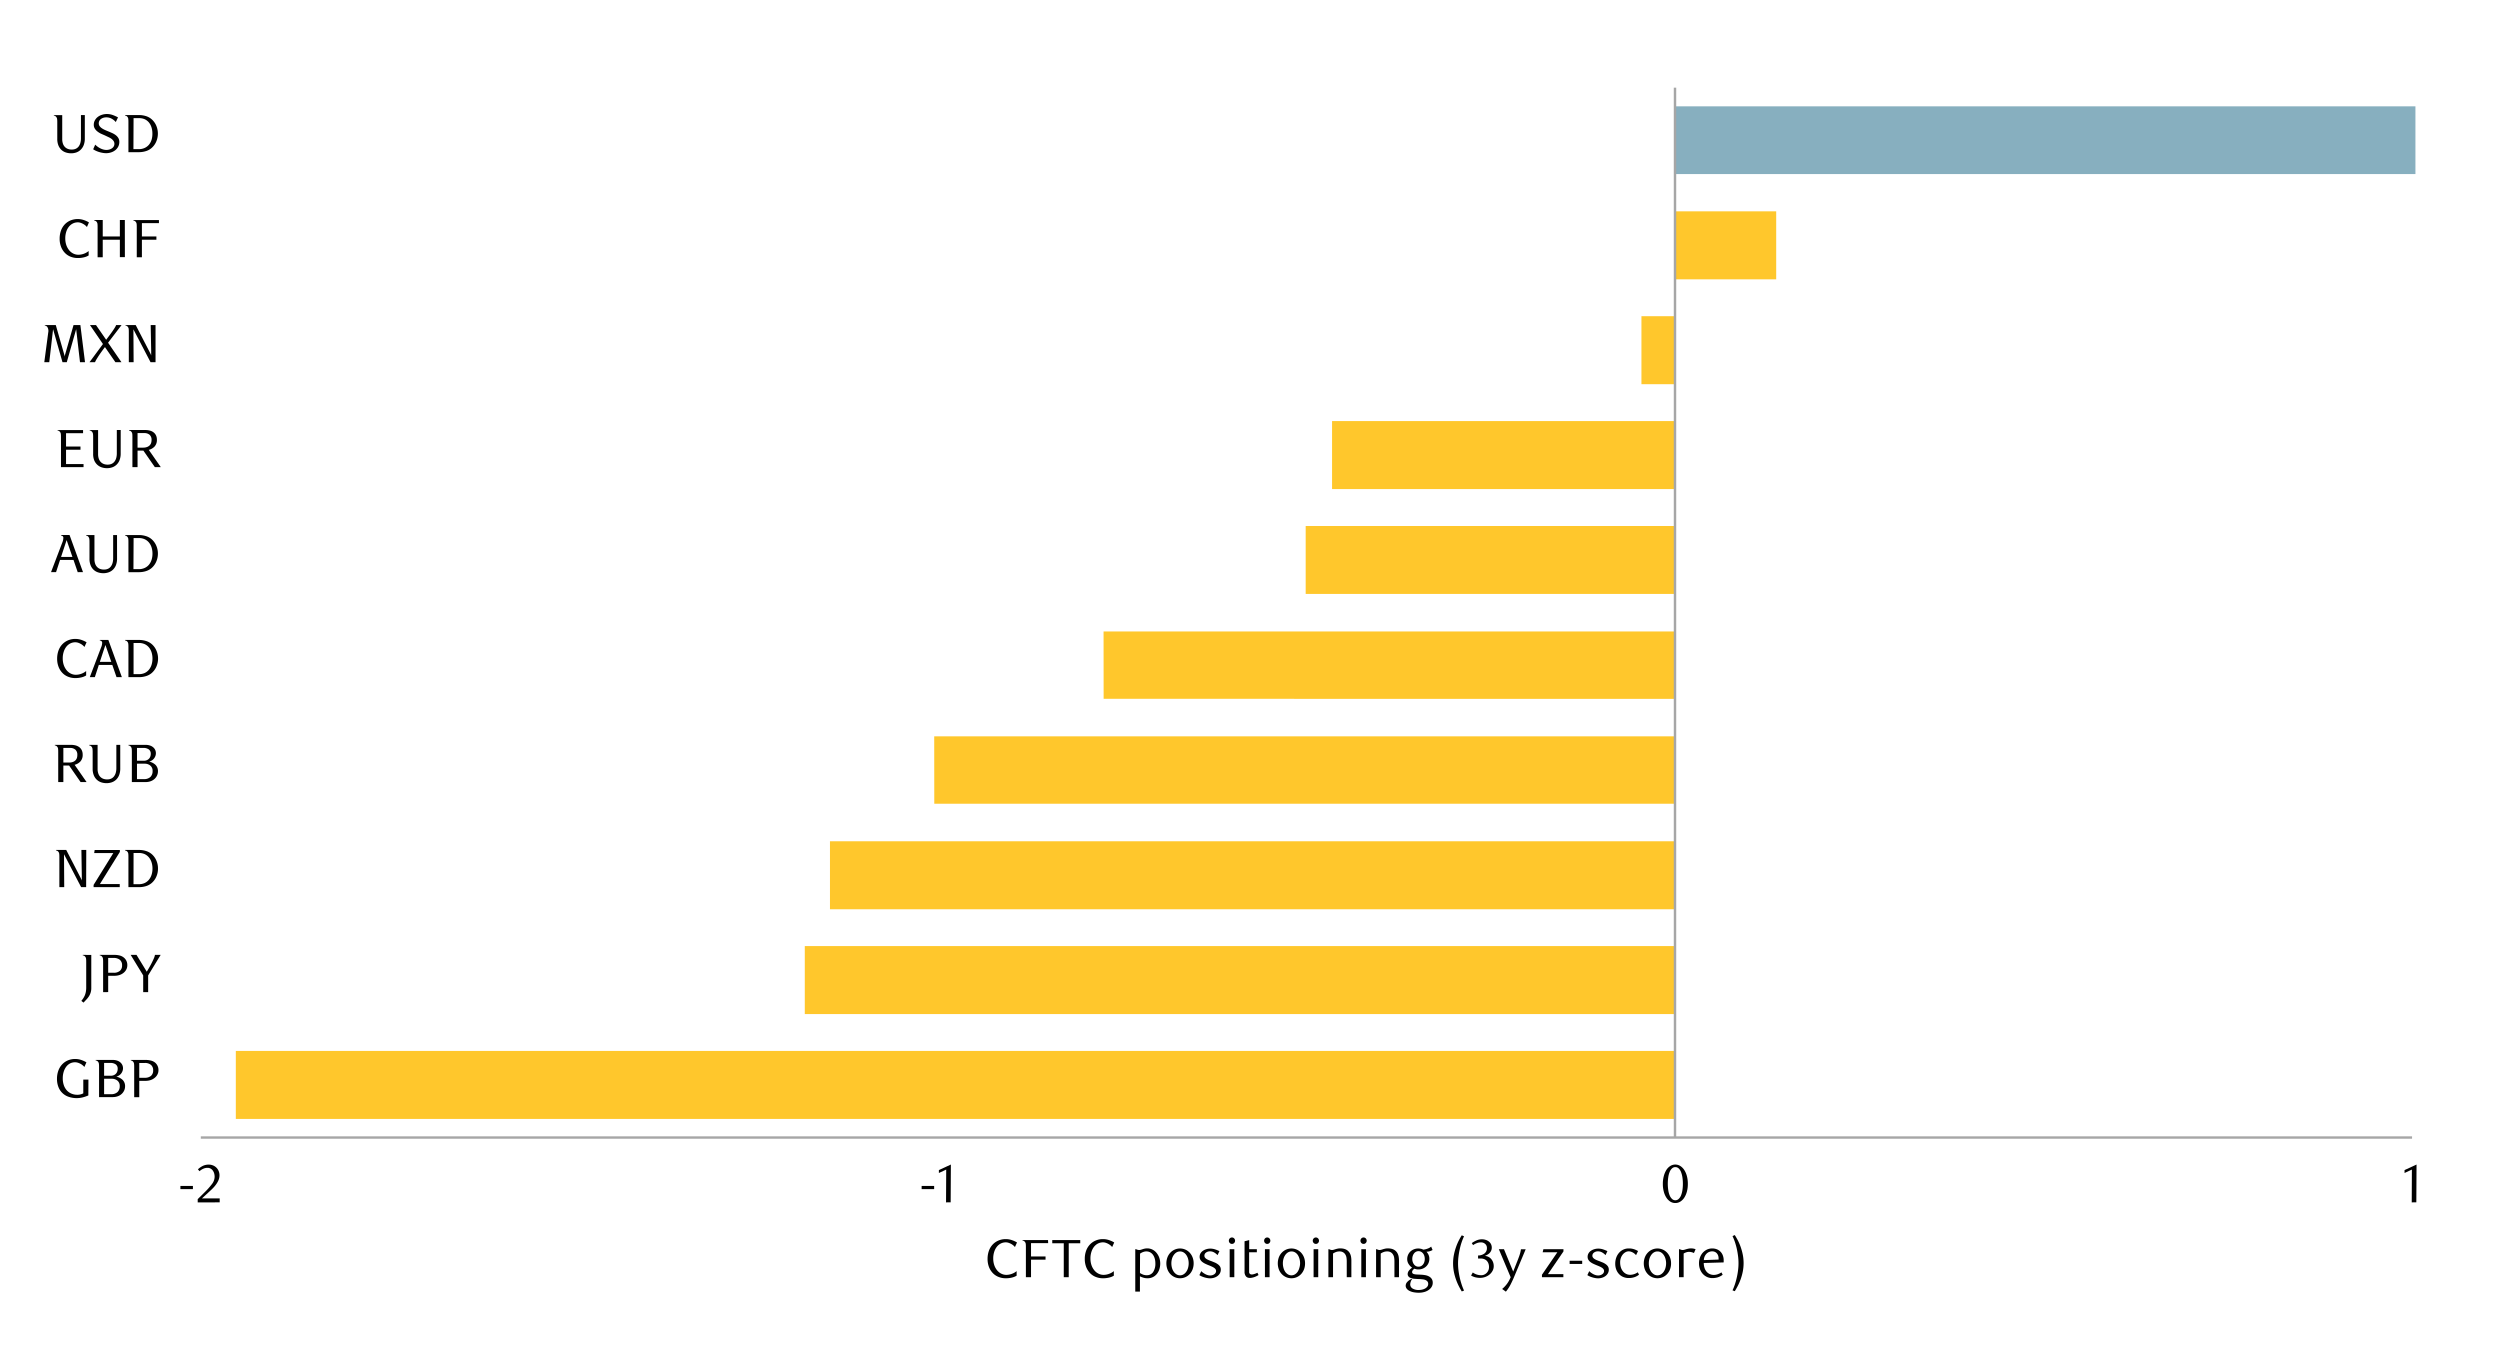 <svg id="Layer_1" data-name="Layer 1" xmlns="http://www.w3.org/2000/svg" xmlns:xlink="http://www.w3.org/1999/xlink" width="1460" height="790" viewBox="0 0 1460 790"><defs><style>.cls-1,.cls-5{fill:none;}.cls-2{clip-path:url(#clip-path);}.cls-3{fill:#87afbf;}.cls-4{fill:#ffc72c;}.cls-5{stroke:#a6a6a6;stroke-linejoin:round;stroke-width:1.43px;}.cls-6{clip-path:url(#clip-path-2);}</style><clipPath id="clip-path"><rect class="cls-1" x="117.19" y="50.89" width="1293.42" height="615.58"/></clipPath><clipPath id="clip-path-2"><rect class="cls-1" x="10.32" y="45.56" width="1441.25" height="713.01"/></clipPath></defs><g class="cls-2"><rect class="cls-3" x="978.2" y="62.09" width="462.11" height="39.56"/></g><path class="cls-4" d="M1037.3,163.12H978.11v-39.7h59.19Zm-78.7,61.25h19.51v-39.7H958.6ZM777.92,285.62H978.11v-39.7H777.92Zm-15.4,61.25H978.11v-39.7H762.52Zm-118,61.25H978.11V368.76H644.48Zm-98.9,61.25H978.11V430H545.58ZM484.7,531H978.11v-39.7H484.7ZM470,592.21H978.11v-39.7H470ZM137.72,653.46H978.11v-39.7H137.72Z"/><line class="cls-5" x1="117.27" y1="664.32" x2="1408.64" y2="664.32"/><line class="cls-5" x1="978.2" y1="664.32" x2="978.2" y2="51.2"/><g class="cls-6"><path d="M105.36,694.45v-1.86h7.3v1.86Z"/><path d="M115.46,702.19V700.3l4.16-4.12a41.17,41.17,0,0,0,4.17-4.7,7.1,7.1,0,0,0,1.55-4.2,7,7,0,0,0-.29-2.1,5.29,5.29,0,0,0-.84-1.66,3.63,3.63,0,0,0-3-1.5,5.87,5.87,0,0,0-2.55.55A8,8,0,0,0,116.5,684l-.91-1.13a12.48,12.48,0,0,1,3-2.06,8,8,0,0,1,3.34-.68,6.51,6.51,0,0,1,2.42.46,5.85,5.85,0,0,1,2,1.29,6,6,0,0,1,1.34,2,6.48,6.48,0,0,1,.49,2.53,7.14,7.14,0,0,1-.55,2.75,12.53,12.53,0,0,1-1.36,2.43,16.64,16.64,0,0,1-1.7,2.06q-.88.93-1.62,1.59l-5,4.61H128.3v2.33Z"/></g><g class="cls-6"><path d="M538.24,694.45v-1.86h7.3v1.86Z"/><path d="M552.49,702.19l.1-19.16-4.28,2v-1.7l7-3.24-.12,22.06Z"/></g><g class="cls-6"><path d="M985.7,691.38a17.26,17.26,0,0,1-.55,4.51,12.13,12.13,0,0,1-1.54,3.55,7.51,7.51,0,0,1-2.32,2.31,5.48,5.48,0,0,1-2.94.82,5.34,5.34,0,0,1-2.89-.83,7.68,7.68,0,0,1-2.29-2.32,11.87,11.87,0,0,1-1.52-3.53,17.13,17.13,0,0,1-.55-4.48,17.52,17.52,0,0,1,.55-4.53,12.87,12.87,0,0,1,1.5-3.6,7.35,7.35,0,0,1,2.3-2.34,5.33,5.33,0,0,1,2.9-.84,5.41,5.41,0,0,1,2.94.84,7.62,7.62,0,0,1,2.32,2.34,12.32,12.32,0,0,1,1.54,3.58A17.39,17.39,0,0,1,985.7,691.38Zm-2.9,0a24.7,24.7,0,0,0-.28-3.87,14.24,14.24,0,0,0-.83-3.12,5.75,5.75,0,0,0-1.37-2.06,2.8,2.8,0,0,0-1.92-.74,2.77,2.77,0,0,0-1.92.74,5.66,5.66,0,0,0-1.37,2,12.85,12.85,0,0,0-.83,3.08,25.77,25.77,0,0,0,0,7.71,12.79,12.79,0,0,0,.84,3.09,5.77,5.77,0,0,0,1.39,2,2.68,2.68,0,0,0,1.89.74,2.74,2.74,0,0,0,1.9-.74,5.52,5.52,0,0,0,1.39-2,13.91,13.91,0,0,0,.83-3.07A24,24,0,0,0,982.8,691.43Z"/></g><g class="cls-6"><path d="M1408.45,702.19l.09-19.16-4.28,2v-1.7l7-3.24-.12,22.06Z"/></g><g class="cls-6"><path d="M51.59,639.74a21.07,21.07,0,0,1-3.18,1.1,14.45,14.45,0,0,1-8.31-.3,9.67,9.67,0,0,1-6-5.77,13,13,0,0,1-.82-4.78,13.82,13.82,0,0,1,.74-4.57,10.56,10.56,0,0,1,2.13-3.66,10,10,0,0,1,3.36-2.43,10.68,10.68,0,0,1,4.43-.88,10.86,10.86,0,0,1,3.44.55,16.09,16.09,0,0,1,3.09,1.4l-1.2,2.72a6.54,6.54,0,0,0-.91-.93,8.07,8.07,0,0,0-1.28-.89,8.71,8.71,0,0,0-1.55-.66,5.42,5.42,0,0,0-1.68-.27A6.44,6.44,0,0,0,41,621a6.79,6.79,0,0,0-2.28,1.9,9.5,9.5,0,0,0-1.52,3,12.93,12.93,0,0,0-.55,3.85,12.29,12.29,0,0,0,.62,4,8.8,8.8,0,0,0,1.73,3,7.66,7.66,0,0,0,2.7,1.92,8.81,8.81,0,0,0,3.5.68,7.28,7.28,0,0,0,1.88-.24,6.34,6.34,0,0,0,1.56-.61v-8h3Z"/><path d="M65.69,619a8.11,8.11,0,0,1,2.76.41,5.55,5.55,0,0,1,1.91,1.1,4.55,4.55,0,0,1,1.12,1.56,4.6,4.6,0,0,1,.36,1.78,4.66,4.66,0,0,1-.27,1.56,5.48,5.48,0,0,1-.75,1.44A5,5,0,0,1,69.6,628a5.82,5.82,0,0,1-1.68.75,7.86,7.86,0,0,1,3.73,1.94,5.13,5.13,0,0,1,1.39,3.8,5.79,5.79,0,0,1-.49,2.29,6.28,6.28,0,0,1-1.41,2,6.63,6.63,0,0,1-2.29,1.41,8.53,8.53,0,0,1-3,.52h-8V623.37c0-.72,0-1.35-.07-1.91a2.39,2.39,0,0,0-.5-1.37,1.84,1.84,0,0,0-.62-.54,2,2,0,0,0-.8-.25V619Zm-1,9.24a4.48,4.48,0,0,0,1.58-.27,4,4,0,0,0,1.28-.77,3.61,3.61,0,0,0,.86-1.27,4.53,4.53,0,0,0,.32-1.76,3,3,0,0,0-1.14-2.56,5.12,5.12,0,0,0-3.12-.85H60.8v7.48ZM64.81,639a5.32,5.32,0,0,0,3.81-1.23,4.62,4.62,0,0,0,1.3-3.5,3.89,3.89,0,0,0-1.3-3.14A5,5,0,0,0,65.31,630H60.8v9Z"/><path d="M78.37,640.75V623.37c0-.72,0-1.35-.07-1.91a2.39,2.39,0,0,0-.5-1.37,1.84,1.84,0,0,0-.62-.54,2,2,0,0,0-.8-.25V619H85a12.34,12.34,0,0,1,2.93.33,6.51,6.51,0,0,1,2.34,1,5.57,5.57,0,0,1,2.27,4.7,5.3,5.3,0,0,1-.56,2.4,6,6,0,0,1-1.54,1.94A7.39,7.39,0,0,1,88,630.75a9.63,9.63,0,0,1-3.06.47H81.33v9.53ZM89.44,625.1a4,4,0,0,0-1.3-3.23,5.43,5.43,0,0,0-3.62-1.09H81.33v8.64h3.19a5.49,5.49,0,0,0,3.62-1.08A4,4,0,0,0,89.44,625.1Z"/></g><g class="cls-6"><path d="M53.31,557.68V577a8.66,8.66,0,0,1-.41,2.8A9.29,9.29,0,0,1,51.84,582a13.13,13.13,0,0,1-1.45,1.8c-.53.55-1.06,1.13-1.59,1.72l-1.29-1c.4-.51.77-1,1.12-1.53a10.84,10.84,0,0,0,.9-1.69,10.51,10.51,0,0,0,.59-2,13.4,13.4,0,0,0,.23-2.61V562c0-.71,0-1.35-.07-1.91a2.41,2.41,0,0,0-.5-1.37,1.71,1.71,0,0,0-.62-.53,2.07,2.07,0,0,0-.83-.26v-.28Z"/><path d="M60.22,579.41V562c0-.71,0-1.35-.07-1.91a2.41,2.41,0,0,0-.5-1.37,1.71,1.71,0,0,0-.62-.53,2,2,0,0,0-.8-.26v-.28h8.58a12.34,12.34,0,0,1,2.93.33,6.36,6.36,0,0,1,2.34,1.06,5.55,5.55,0,0,1,2.27,4.7,5.22,5.22,0,0,1-.56,2.39,5.86,5.86,0,0,1-1.54,1.94,7.2,7.2,0,0,1-2.38,1.31,9.35,9.35,0,0,1-3.06.48H63.18v9.52Zm11.07-15.64a4,4,0,0,0-1.3-3.24,5.49,5.49,0,0,0-3.62-1.08H63.18v8.64h3.19A5.49,5.49,0,0,0,70,567,4,4,0,0,0,71.29,563.77Z"/><path d="M86.52,569.63v9.78h-2.9v-9.78l-7.32-12h3.41l6,9.84c.44-.71.93-1.55,1.47-2.49s1.06-1.89,1.53-2.84.88-1.82,1.22-2.63a7.27,7.27,0,0,0,.56-1.88h3.35Z"/></g><g class="cls-6"><path d="M50.31,518.1H47.38l-10-19.23.13,19.23H34.67V500.73c0-.72,0-1.36-.07-1.91a2.36,2.36,0,0,0-.5-1.37,1.84,1.84,0,0,0-.62-.54,1.87,1.87,0,0,0-.8-.25v-.29h6l8.39,16.25c.11.21.24.48.4.82a3.51,3.51,0,0,1,.3.82c0-.36,0-.82,0-1.39s0-1.15,0-1.74l-.23-14.76h2.84Z"/><path d="M58.32,516.31H69.93v1.79H54.66v-1.32L66.17,498.2H55l.28-1.8H70v1.11Z"/><path d="M81.22,496.37a13.5,13.5,0,0,1,3.91.57,9.56,9.56,0,0,1,3.28,1.7,10.39,10.39,0,0,1,2.85,3.77,11.49,11.49,0,0,1,1,4.84,11.36,11.36,0,0,1-1,4.81,10.3,10.3,0,0,1-2.85,3.77,9.4,9.4,0,0,1-3.28,1.71,13.84,13.84,0,0,1-3.91.56H75V500.73c0-.72,0-1.36-.06-1.91a2.36,2.36,0,0,0-.5-1.37,1.94,1.94,0,0,0-.62-.54,1.87,1.87,0,0,0-.8-.25v-.29Zm-3.25,20H81a8.07,8.07,0,0,0,3.52-.7A7.05,7.05,0,0,0,87,513.72a8.59,8.59,0,0,0,1.53-2.89,11.73,11.73,0,0,0,.52-3.58,11.89,11.89,0,0,0-.52-3.59,8.55,8.55,0,0,0-1.53-2.9,7.2,7.2,0,0,0-2.47-1.93,8.22,8.22,0,0,0-3.52-.69H78Z"/></g><g class="cls-6"><path d="M41.45,435a10.46,10.46,0,0,1,2.77.34,6.27,6.27,0,0,1,2.15,1.06,4.81,4.81,0,0,1,1.4,1.78,5.86,5.86,0,0,1,.51,2.53A5.63,5.63,0,0,1,47,444.64a6.81,6.81,0,0,1-3.43,2l7,10.1h-3.5l-6.7-9.65H37v9.65H34V439.39c0-.72,0-1.35-.06-1.91a2.33,2.33,0,0,0-.51-1.37,1.8,1.8,0,0,0-.61-.54,2,2,0,0,0-.81-.25V435Zm3.71,5.8a3.86,3.86,0,0,0-1.14-3,4.56,4.56,0,0,0-3.12-1H37v8.52h3.37a6.16,6.16,0,0,0,2.29-.38,4,4,0,0,0,1.5-1,3.82,3.82,0,0,0,.8-1.43A5.8,5.8,0,0,0,45.16,440.84Z"/><path d="M70.23,448.76a10.56,10.56,0,0,1-.63,3.83,7.46,7.46,0,0,1-1.72,2.68,7.11,7.11,0,0,1-2.54,1.58,9.37,9.37,0,0,1-3.12.52,9.93,9.93,0,0,1-3.11-.49,7,7,0,0,1-2.58-1.53,7.22,7.22,0,0,1-1.77-2.64,10.06,10.06,0,0,1-.65-3.8v-9.52a18.22,18.22,0,0,0-.08-1.91,2.4,2.4,0,0,0-.52-1.37,1.8,1.8,0,0,0-.61-.54,2,2,0,0,0-.81-.25V435H57v14a7.91,7.91,0,0,0,.45,2.84,5,5,0,0,0,1.2,1.91,4.78,4.78,0,0,0,1.77,1.09,6.5,6.5,0,0,0,2.12.34,5.53,5.53,0,0,0,2.4-.47,4.38,4.38,0,0,0,1.68-1.36,6.24,6.24,0,0,0,1-2.09,10.29,10.29,0,0,0,.33-2.7V435h2.27Z"/><path d="M84.89,435a8,8,0,0,1,2.76.41,5.45,5.45,0,0,1,1.91,1.1,4.3,4.3,0,0,1,1.12,1.56,4.64,4.64,0,0,1,.36,1.78,4.74,4.74,0,0,1-.26,1.57,5.32,5.32,0,0,1-.76,1.43,5,5,0,0,1-1.22,1.17,5.35,5.35,0,0,1-1.68.75,7.86,7.86,0,0,1,3.73,1.94,5.11,5.11,0,0,1,1.39,3.8,5.62,5.62,0,0,1-.49,2.29,6.09,6.09,0,0,1-1.4,2,6.73,6.73,0,0,1-2.29,1.41,8.58,8.58,0,0,1-3,.52H77V439.39c0-.72,0-1.35-.06-1.91a2.33,2.33,0,0,0-.51-1.37,1.8,1.8,0,0,0-.61-.54,2,2,0,0,0-.81-.25V435ZM84,444.28a4.52,4.52,0,0,0,1.58-.27,4,4,0,0,0,1.27-.77,3.55,3.55,0,0,0,.87-1.26,4.62,4.62,0,0,0,.32-1.77,3,3,0,0,0-1.14-2.55,5.09,5.09,0,0,0-3.12-.86H80v7.48ZM84,455a5.35,5.35,0,0,0,3.82-1.23,4.61,4.61,0,0,0,1.29-3.5,3.88,3.88,0,0,0-1.29-3.14A5,5,0,0,0,84.52,446H80v9Z"/></g><g class="cls-6"><path d="M49.32,377.83a7.8,7.8,0,0,0-.91-.93,7.42,7.42,0,0,0-1.28-.88,8.34,8.34,0,0,0-1.52-.67,5.28,5.28,0,0,0-1.62-.26,6.48,6.48,0,0,0-2.89.66,6.9,6.9,0,0,0-2.33,1.89,9.3,9.3,0,0,0-1.56,3,12.24,12.24,0,0,0-.57,3.84,12,12,0,0,0,.63,4,9.9,9.9,0,0,0,1.69,3,7.22,7.22,0,0,0,2.44,1.92,6.74,6.74,0,0,0,2.91.67,9.68,9.68,0,0,0,6-2.18v2.58a9.18,9.18,0,0,1-2.75,1.11A14.93,14.93,0,0,1,44,396a11.21,11.21,0,0,1-4.15-.76,9.34,9.34,0,0,1-3.37-2.22,10.54,10.54,0,0,1-2.27-3.57,12.83,12.83,0,0,1-.84-4.81,13.82,13.82,0,0,1,.74-4.57,10.38,10.38,0,0,1,2.13-3.64,10,10,0,0,1,3.36-2.41,10.69,10.69,0,0,1,4.43-.89,11.15,11.15,0,0,1,3.44.55,15.53,15.53,0,0,1,3.09,1.41Z"/><path d="M68.05,395.46l-2.46-7.13H57.71l-2.33,7.13H52.44L59,378.21a7.39,7.39,0,0,0,.67-2.9c-.05-.7-.51-1.13-1.39-1.3v-.28h5l7.89,21.73Zm-6.49-18.8-3.25,9.88H65Z"/><path d="M81.24,373.73a13.5,13.5,0,0,1,3.91.57,9.39,9.39,0,0,1,3.28,1.7,10.39,10.39,0,0,1,2.85,3.77,11.82,11.82,0,0,1,0,9.65,10.39,10.39,0,0,1-2.85,3.77,9.39,9.39,0,0,1-3.28,1.7,13.5,13.5,0,0,1-3.91.57H75V378.08c0-.71,0-1.35-.06-1.91a2.41,2.41,0,0,0-.5-1.37,1.8,1.8,0,0,0-.62-.53A2,2,0,0,0,73,374v-.28ZM78,393.7h3.06a8.17,8.17,0,0,0,3.51-.7A7,7,0,0,0,87,391.08a8.69,8.69,0,0,0,1.53-2.89,12.62,12.62,0,0,0,0-7.17A8.59,8.59,0,0,0,87,378.11a7,7,0,0,0-2.48-1.92,8.17,8.17,0,0,0-3.51-.69H78Z"/></g><g class="cls-6"><path d="M45.39,334.15,42.93,327H35.07l-2.33,7.11H29.81l6.55-17.21A7.49,7.49,0,0,0,37,314c0-.69-.51-1.12-1.39-1.29v-.28h5l7.86,21.68ZM38.91,315.4l-3.25,9.85H42.3Z"/><path d="M68.36,326.16a10.51,10.51,0,0,1-.63,3.82A7.36,7.36,0,0,1,66,332.66a7,7,0,0,1-2.54,1.57,9,9,0,0,1-3.11.52,9.59,9.59,0,0,1-3.1-.49,6.87,6.87,0,0,1-2.58-1.52,7.16,7.16,0,0,1-1.76-2.63,10,10,0,0,1-.65-3.79v-9.51c0-.71,0-1.34-.08-1.9a2.4,2.4,0,0,0-.52-1.37,1.68,1.68,0,0,0-.61-.53,1.88,1.88,0,0,0-.8-.26v-.28h4.91v14a7.9,7.9,0,0,0,.44,2.83,5.07,5.07,0,0,0,1.2,1.9,4.54,4.54,0,0,0,1.76,1.09,6.54,6.54,0,0,0,2.12.34,5.56,5.56,0,0,0,2.4-.47,4.31,4.31,0,0,0,1.67-1.35,6.44,6.44,0,0,0,1-2.09,10.29,10.29,0,0,0,.33-2.7V312.47h2.26Z"/><path d="M81.17,312.47a13.43,13.43,0,0,1,3.9.57,9.22,9.22,0,0,1,3.28,1.7,10.35,10.35,0,0,1,2.84,3.76,11.77,11.77,0,0,1,0,9.63,10.44,10.44,0,0,1-2.84,3.76,9.56,9.56,0,0,1-3.28,1.7,13.43,13.43,0,0,1-3.9.56H75V316.81c0-.71,0-1.34-.06-1.9a2.33,2.33,0,0,0-.51-1.37,1.68,1.68,0,0,0-.61-.53,1.88,1.88,0,0,0-.8-.26v-.28Zm-3.24,19.92h3a8.14,8.14,0,0,0,3.51-.69A7,7,0,0,0,87,329.78a8.64,8.64,0,0,0,1.53-2.88,12,12,0,0,0,.52-3.57,12.22,12.22,0,0,0-.52-3.59A8.5,8.5,0,0,0,87,316.85a7,7,0,0,0-2.47-1.92,8,8,0,0,0-3.51-.7h-3Z"/></g><g class="cls-6"><path d="M48.79,272.82H35.61V255.5c0-.71,0-1.34-.07-1.9a2.41,2.41,0,0,0-.5-1.37,2,2,0,0,0-.61-.53,1.91,1.91,0,0,0-.81-.25v-.28H48.51V253H38.57v7.77H47v1.86H38.57V271H48.79Z"/><path d="M70.48,264.82a10.56,10.56,0,0,1-.63,3.83,7.29,7.29,0,0,1-1.72,2.67,6.94,6.94,0,0,1-2.53,1.58,9.33,9.33,0,0,1-3.12.52,9.91,9.91,0,0,1-3.1-.49,7.19,7.19,0,0,1-2.58-1.53A7.28,7.28,0,0,1,55,268.77,10,10,0,0,1,54.4,265v-9.5c0-.72,0-1.35-.08-1.91a2.58,2.58,0,0,0-.52-1.37,1.93,1.93,0,0,0-.62-.53,1.87,1.87,0,0,0-.8-.25v-.29h4.91v14a8.09,8.09,0,0,0,.44,2.83,5.38,5.38,0,0,0,1.2,1.91A4.75,4.75,0,0,0,60.7,271a6.49,6.49,0,0,0,2.11.35,5.68,5.68,0,0,0,2.4-.47,4.46,4.46,0,0,0,1.68-1.36,6,6,0,0,0,1-2.09,10.22,10.22,0,0,0,.33-2.69V251.13h2.27Z"/><path d="M84.81,251.13a10.32,10.32,0,0,1,2.76.35,5.93,5.93,0,0,1,2.15,1.06,4.88,4.88,0,0,1,1.4,1.77,5.84,5.84,0,0,1,.51,2.52,5.63,5.63,0,0,1-1.31,3.89,7,7,0,0,1-3.43,2l7,10.07H90.42l-6.68-9.63H80.33v9.63h-3V255.48c0-.72,0-1.35-.06-1.91a2.42,2.42,0,0,0-.51-1.37,1.89,1.89,0,0,0-.61-.53,1.87,1.87,0,0,0-.8-.25v-.29Zm3.7,5.8a3.87,3.87,0,0,0-1.13-3,4.55,4.55,0,0,0-3.12-1H80.33v8.49h3.36A6.14,6.14,0,0,0,86,261a4.17,4.17,0,0,0,1.49-1,3.57,3.57,0,0,0,.8-1.43A5.78,5.78,0,0,0,88.51,256.93Z"/></g><g class="cls-6"><path d="M46.72,211.51l-2.24-19.26L39,211.51H36.49L31,192.25l-2.23,19.26h-2.9l2.3-17.34a4.32,4.32,0,0,0-.57-3.27,2,2,0,0,0-.64-.53,1.88,1.88,0,0,0-.8-.26v-.28h6.42L37.5,207a6.38,6.38,0,0,1,.15.66c.05.23.08.43.1.6a5.74,5.74,0,0,1,.11-.58c0-.22.11-.44.17-.65l4.91-17.18h4l2.71,21.68Z"/><path d="M63.11,200.15l7.81,11.36H67.39l-6.1-8.81c-.57.74-1.17,1.54-1.79,2.41s-1.23,1.72-1.78,2.55-1,1.59-1.43,2.28a10.25,10.25,0,0,0-.79,1.57H52.29l7.83-10.6-7.58-11.08h3.52L62,198.42c.53-.69,1.1-1.46,1.73-2.3s1.23-1.66,1.8-2.47,1.06-1.55,1.48-2.23a8.46,8.46,0,0,0,.81-1.59H71Z"/><path d="M90.84,211.51H87.91l-10-19.19.12,19.19H75.23V194.17c0-.71,0-1.34-.06-1.9a2.39,2.39,0,0,0-.51-1.37,1.68,1.68,0,0,0-.61-.53,1.88,1.88,0,0,0-.8-.26v-.28h6L87.6,206c.11.21.24.48.39.82a3.46,3.46,0,0,1,.3.81q0-.53,0-1.38c0-.57,0-1.14,0-1.73L88,189.83h2.83Z"/></g><g class="cls-6"><path d="M50.77,132.59a6,6,0,0,0-.91-.93,7.05,7.05,0,0,0-1.28-.88,8.24,8.24,0,0,0-1.51-.67,5.28,5.28,0,0,0-1.62-.26,6.41,6.41,0,0,0-2.88.66,6.9,6.9,0,0,0-2.33,1.89,9,9,0,0,0-1.55,2.95,12.28,12.28,0,0,0-.57,3.84,12,12,0,0,0,.63,4,9.83,9.83,0,0,0,1.68,3,7.22,7.22,0,0,0,2.44,1.92,6.65,6.65,0,0,0,2.9.66,9.59,9.59,0,0,0,6-2.17v2.58a9.22,9.22,0,0,1-2.74,1.1,14.45,14.45,0,0,1-3.59.41,11.35,11.35,0,0,1-4.14-.75,9.43,9.43,0,0,1-3.37-2.22,10.63,10.63,0,0,1-2.26-3.56,12.77,12.77,0,0,1-.84-4.8,13.8,13.8,0,0,1,.74-4.56,10.49,10.49,0,0,1,2.13-3.63A10,10,0,0,1,41,128.81a11.29,11.29,0,0,1,7.85-.33,15.5,15.5,0,0,1,3.09,1.4Z"/><path d="M72.93,150.18H70V140H60v10.23H57V132.84c0-.72,0-1.35-.06-1.91a2.41,2.41,0,0,0-.5-1.37,1.91,1.91,0,0,0-.62-.53,1.87,1.87,0,0,0-.8-.25v-.29H60v9.6H70v-9.6h2.9Z"/><path d="M92.82,130.32H82.87v7.77h8.47V140H82.87v10.23h-3V132.86c0-.71,0-1.34-.06-1.9a2.41,2.41,0,0,0-.5-1.37,1.91,1.91,0,0,0-.62-.53,1.87,1.87,0,0,0-.8-.25v-.28H92.82Z"/></g><g class="cls-6"><path d="M49.53,80.88a10.51,10.51,0,0,1-.63,3.82,7.41,7.41,0,0,1-1.72,2.68A7,7,0,0,1,44.65,89a9,9,0,0,1-3.12.52,9.63,9.63,0,0,1-3.1-.49,7,7,0,0,1-2.58-1.52,7.37,7.37,0,0,1-1.76-2.63,10.11,10.11,0,0,1-.64-3.8v-9.5c0-.71,0-1.35-.08-1.9a2.44,2.44,0,0,0-.52-1.37,1.84,1.84,0,0,0-.62-.54,2,2,0,0,0-.8-.25v-.28h4.91v14A8.09,8.09,0,0,0,36.78,84,5.29,5.29,0,0,0,38,85.93,4.75,4.75,0,0,0,39.75,87a6.25,6.25,0,0,0,2.12.35,5.66,5.66,0,0,0,2.39-.47,4.53,4.53,0,0,0,1.68-1.35,6.18,6.18,0,0,0,1-2.1,10.22,10.22,0,0,0,.33-2.69V67.19h2.27Z"/><path d="M67.62,71.28a8.4,8.4,0,0,0-2.33-1.92,6.3,6.3,0,0,0-3.22-.82,5.67,5.67,0,0,0-1.74.25,4.67,4.67,0,0,0-1.39.71A3.26,3.26,0,0,0,58,70.6,3.1,3.1,0,0,0,57.68,72a2.79,2.79,0,0,0,.47,1.62,4.85,4.85,0,0,0,1.25,1.22,11.1,11.1,0,0,0,1.75,1c.65.3,1.33.58,2,.85s1.56.65,2.33,1a10.73,10.73,0,0,1,2.1,1.23,6,6,0,0,1,1.52,1.67,4.29,4.29,0,0,1,.58,2.28,5.86,5.86,0,0,1-.64,2.77,6.68,6.68,0,0,1-1.72,2.08A7.93,7.93,0,0,1,64.88,89a8.92,8.92,0,0,1-2.86.46,11.5,11.5,0,0,1-2.08-.19,16.31,16.31,0,0,1-2.06-.49A14.55,14.55,0,0,1,56,88.06a10.72,10.72,0,0,1-1.59-.89l1.19-2.7a13.26,13.26,0,0,0,1.29,1.11,10.53,10.53,0,0,0,1.58,1,9.27,9.27,0,0,0,1.79.71,6.85,6.85,0,0,0,1.89.27A6.06,6.06,0,0,0,64,87.28a4.78,4.78,0,0,0,1.48-.74,3.3,3.3,0,0,0,1-1.13A3.07,3.07,0,0,0,66.81,84a2.92,2.92,0,0,0-.49-1.66A5.63,5.63,0,0,0,65,81,11.1,11.1,0,0,0,63.19,80L61.08,79c-.76-.32-1.52-.66-2.28-1a11.19,11.19,0,0,1-2-1.29,6.53,6.53,0,0,1-1.46-1.66,4.11,4.11,0,0,1-.57-2.19,5.19,5.19,0,0,1,.66-2.61,6.3,6.3,0,0,1,1.73-2,7.89,7.89,0,0,1,2.44-1.23,9.13,9.13,0,0,1,2.79-.43,10.13,10.13,0,0,1,3.52.61,23.4,23.4,0,0,1,3,1.34Z"/><path d="M81.16,67.19a13.77,13.77,0,0,1,3.9.56,9.42,9.42,0,0,1,3.27,1.7,10.35,10.35,0,0,1,2.85,3.76,11.87,11.87,0,0,1,0,9.63,10.27,10.27,0,0,1-2.85,3.76,9.09,9.09,0,0,1-3.27,1.7,13.43,13.43,0,0,1-3.9.57H75V71.53c0-.71,0-1.35-.07-1.9a2.36,2.36,0,0,0-.5-1.37,1.9,1.9,0,0,0-.61-.54,2.06,2.06,0,0,0-.81-.25v-.28ZM77.92,87.11h3a8.2,8.2,0,0,0,3.51-.69A7.17,7.17,0,0,0,87,84.5a8.44,8.44,0,0,0,1.52-2.88A11.73,11.73,0,0,0,89,78a11.87,11.87,0,0,0-.52-3.58A8.45,8.45,0,0,0,87,71.56a7.05,7.05,0,0,0-2.47-1.92A8.2,8.2,0,0,0,81,69h-3Z"/></g><g class="cls-6"><path d="M592.73,728.27a7.24,7.24,0,0,0-.92-.93,7.5,7.5,0,0,0-1.27-.88,9.43,9.43,0,0,0-1.52-.66,5,5,0,0,0-1.62-.27,6.48,6.48,0,0,0-2.89.66,6.9,6.9,0,0,0-2.33,1.89,9.3,9.3,0,0,0-1.56,3,12.26,12.26,0,0,0-.57,3.85,12,12,0,0,0,.63,4,9.7,9.7,0,0,0,1.69,3,7.22,7.22,0,0,0,2.44,1.92,6.55,6.55,0,0,0,2.9.67,9.41,9.41,0,0,0,3.06-.54,9.52,9.52,0,0,0,2.94-1.64V745a9.45,9.45,0,0,1-2.75,1.1,14.93,14.93,0,0,1-3.59.41,11.21,11.21,0,0,1-4.15-.76,9.34,9.34,0,0,1-3.37-2.22,10.78,10.78,0,0,1-2.28-3.56,13.11,13.11,0,0,1-.83-4.81,13.88,13.88,0,0,1,.74-4.58,10.38,10.38,0,0,1,2.13-3.64,9.89,9.89,0,0,1,3.36-2.41,10.69,10.69,0,0,1,4.43-.89,10.87,10.87,0,0,1,3.44.56,15,15,0,0,1,3.09,1.4Z"/><path d="M612.12,726h-10v7.79h8.48v1.86h-8.48V745.9h-3V728.55c0-.71,0-1.35-.06-1.91a2.41,2.41,0,0,0-.5-1.37,1.91,1.91,0,0,0-.62-.53,1.87,1.87,0,0,0-.8-.25v-.29h14.91Z"/><path d="M624.14,726.06V745.9h-2.9V726.06h-6.72V724.2h16.34v1.86Z"/><path d="M649.5,728.27a7.24,7.24,0,0,0-.92-.93,7.5,7.5,0,0,0-1.27-.88,9.43,9.43,0,0,0-1.52-.66,5.05,5.05,0,0,0-1.62-.27,6.48,6.48,0,0,0-2.89.66,6.9,6.9,0,0,0-2.33,1.89,9.3,9.3,0,0,0-1.56,3,12.26,12.26,0,0,0-.57,3.85,12,12,0,0,0,.63,4,9.7,9.7,0,0,0,1.69,3,7.22,7.22,0,0,0,2.44,1.92,6.55,6.55,0,0,0,2.9.67,9.41,9.41,0,0,0,3.06-.54,9.52,9.52,0,0,0,2.94-1.64V745a9.45,9.45,0,0,1-2.75,1.1,14.93,14.93,0,0,1-3.59.41,11.17,11.17,0,0,1-4.15-.76,9.47,9.47,0,0,1-3.38-2.22,10.92,10.92,0,0,1-2.27-3.56,13.11,13.11,0,0,1-.83-4.81,13.62,13.62,0,0,1,.74-4.58,10.38,10.38,0,0,1,2.13-3.64,9.89,9.89,0,0,1,3.36-2.41,10.69,10.69,0,0,1,4.43-.89,10.87,10.87,0,0,1,3.44.56,15,15,0,0,1,3.09,1.4Z"/><path d="M663.44,729.53a6.82,6.82,0,0,0,1,.37,3.88,3.88,0,0,0,.84.11,3.28,3.28,0,0,0,1-.15l1-.33a12.12,12.12,0,0,1,1.17-.32,6.83,6.83,0,0,1,1.53-.15,6.66,6.66,0,0,1,3.17.76,7.36,7.36,0,0,1,2.38,2,9.17,9.17,0,0,1,1.53,2.84,10.63,10.63,0,0,1,.52,3.29,11,11,0,0,1-.47,3.16,8.6,8.6,0,0,1-1.42,2.76A6.83,6.83,0,0,1,670,746.5a7.88,7.88,0,0,1-2.16-.3,14.66,14.66,0,0,1-2.12-.82v8.91H663V729.53Zm2.3,13.92a11.11,11.11,0,0,0,1.73.88,5.9,5.9,0,0,0,2.23.41,4.35,4.35,0,0,0,3.69-1.81,8.76,8.76,0,0,0,1.34-5.24,9.77,9.77,0,0,0-.35-2.63,7.09,7.09,0,0,0-1-2.19,4.9,4.9,0,0,0-1.65-1.49,4.58,4.58,0,0,0-2.28-.55,4.7,4.7,0,0,0-1.2.14,8.07,8.07,0,0,0-1,.34,7.65,7.65,0,0,0-.86.43,4.38,4.38,0,0,0-.6.41Z"/><path d="M697.09,737.8a9.65,9.65,0,0,1-.62,3.51,8.42,8.42,0,0,1-1.69,2.75,7.74,7.74,0,0,1-2.53,1.8,7.5,7.5,0,0,1-3.09.64,7.62,7.62,0,0,1-3.13-.64,7.88,7.88,0,0,1-2.54-1.8,8.3,8.3,0,0,1-1.71-2.75,10.19,10.19,0,0,1,0-7,8.26,8.26,0,0,1,1.71-2.74,7.74,7.74,0,0,1,2.54-1.8,7.63,7.63,0,0,1,3.13-.65,7.51,7.51,0,0,1,3.09.65,7.59,7.59,0,0,1,2.53,1.8,8.38,8.38,0,0,1,1.69,2.74A9.62,9.62,0,0,1,697.09,737.8Zm-2.9,0a9.63,9.63,0,0,0-.38-2.73,7.14,7.14,0,0,0-1.06-2.22,5.06,5.06,0,0,0-1.61-1.49,4.08,4.08,0,0,0-4,0,5.24,5.24,0,0,0-1.6,1.49,7,7,0,0,0-1.08,2.22,9.63,9.63,0,0,0-.38,2.73,9.73,9.73,0,0,0,.38,2.73,7.37,7.37,0,0,0,1.06,2.22,5.33,5.33,0,0,0,1.61,1.5,4,4,0,0,0,2,.55,3.91,3.91,0,0,0,2-.55,5.33,5.33,0,0,0,1.61-1.5,7.14,7.14,0,0,0,1.06-2.22A9.73,9.73,0,0,0,694.19,737.8Z"/><path d="M711.05,733a8.66,8.66,0,0,0-1.93-1.54,4.8,4.8,0,0,0-2.5-.67,3.69,3.69,0,0,0-2.32.73,2.19,2.19,0,0,0-.93,1.8,1.8,1.8,0,0,0,.34,1.1,3.26,3.26,0,0,0,.92.84,9,9,0,0,0,1.32.68c.51.21,1,.41,1.58.6l1.92.78a9.12,9.12,0,0,1,1.75,1,4.75,4.75,0,0,1,1.27,1.3,3.37,3.37,0,0,1,.48,1.83,4.26,4.26,0,0,1-.53,2.15,5.09,5.09,0,0,1-1.4,1.59,6.45,6.45,0,0,1-2,1,7.61,7.61,0,0,1-2.33.35,9,9,0,0,1-1.68-.16,14,14,0,0,1-1.7-.41,12.13,12.13,0,0,1-1.57-.58,9.39,9.39,0,0,1-1.31-.71l1.1-2.33a8.7,8.7,0,0,0,1,.88,11.68,11.68,0,0,0,1.26.8,6.8,6.8,0,0,0,1.41.6,4.71,4.71,0,0,0,1.47.24,4,4,0,0,0,2.52-.76,2.23,2.23,0,0,0,1-1.83,1.85,1.85,0,0,0-.36-1.12,3.68,3.68,0,0,0-1-.88,9.49,9.49,0,0,0-1.39-.72c-.51-.23-1-.45-1.62-.68s-1.26-.53-1.88-.82a9.84,9.84,0,0,1-1.68-1,4.66,4.66,0,0,1-1.22-1.33,3.37,3.37,0,0,1-.46-1.76,4,4,0,0,1,.52-2,4.79,4.79,0,0,1,1.41-1.5,6.83,6.83,0,0,1,2-.94,7.67,7.67,0,0,1,2.3-.34,8.62,8.62,0,0,1,2.88.48,16.56,16.56,0,0,1,2.45,1Z"/><path d="M721.28,724.58a1.83,1.83,0,0,1-.52,1.31,1.71,1.71,0,0,1-1.31.55,1.7,1.7,0,0,1-1.28-.55,1.87,1.87,0,0,1-.52-1.31,1.92,1.92,0,0,1,.52-1.34,1.7,1.7,0,0,1,1.28-.55,1.71,1.71,0,0,1,1.31.55A1.88,1.88,0,0,1,721.28,724.58Zm-.44,21.32h-2.71V729.53h2.71Z"/><path d="M733.85,745.26a11.15,11.15,0,0,1-1.28.54,8.79,8.79,0,0,1-1.36.37,6,6,0,0,1-1.29.14,3.7,3.7,0,0,1-1.3-.22,2.54,2.54,0,0,1-1-.72,4.12,4.12,0,0,1-.8-2.75V724.9l2.71-.73v5.36H734v1.8h-4.51v11.32a1.59,1.59,0,0,0,.43,1.28,1.7,1.7,0,0,0,1.15.36,3.22,3.22,0,0,0,.83-.11c.31-.07.61-.16.92-.26s.59-.22.86-.34a6.65,6.65,0,0,0,.67-.3l.63,1.36C734.63,744.84,734.26,745.05,733.85,745.26Z"/><path d="M741.88,724.58a1.84,1.84,0,0,1-.53,1.31,1.7,1.7,0,0,1-1.31.55,1.67,1.67,0,0,1-1.27-.55,1.83,1.83,0,0,1-.52-1.31,1.88,1.88,0,0,1,.52-1.34,1.67,1.67,0,0,1,1.27-.55,1.7,1.7,0,0,1,1.31.55A1.89,1.89,0,0,1,741.88,724.58Zm-.45,21.32h-2.71V729.53h2.71Z"/><path d="M762.15,737.8a9.65,9.65,0,0,1-.61,3.51,8.6,8.6,0,0,1-1.69,2.75,7.84,7.84,0,0,1-2.53,1.8,7.55,7.55,0,0,1-3.1.64,7.65,7.65,0,0,1-3.13-.64,8,8,0,0,1-2.54-1.8,8.3,8.3,0,0,1-1.71-2.75,10.35,10.35,0,0,1,0-7,8.26,8.26,0,0,1,1.71-2.74,7.84,7.84,0,0,1,2.54-1.8,7.66,7.66,0,0,1,3.13-.65,7.56,7.56,0,0,1,3.1.65,7.69,7.69,0,0,1,2.53,1.8,8.55,8.55,0,0,1,1.69,2.74A9.62,9.62,0,0,1,762.15,737.8Zm-2.9,0a9.29,9.29,0,0,0-.38-2.73,7.36,7.36,0,0,0-1-2.22,5.06,5.06,0,0,0-1.61-1.49,4.08,4.08,0,0,0-4,0,5.27,5.27,0,0,0-1.61,1.49,7.16,7.16,0,0,0-1.07,2.22,9.29,9.29,0,0,0-.38,2.73,9.38,9.38,0,0,0,.38,2.73,7.36,7.36,0,0,0,1,2.22,5.45,5.45,0,0,0,1.61,1.5,4,4,0,0,0,2,.55,3.94,3.94,0,0,0,2-.55,5.33,5.33,0,0,0,1.61-1.5,7.36,7.36,0,0,0,1-2.22A9.38,9.38,0,0,0,759.25,737.8Z"/><path d="M770.29,724.58a1.83,1.83,0,0,1-.52,1.31,1.71,1.71,0,0,1-1.31.55,1.7,1.7,0,0,1-1.28-.55,1.87,1.87,0,0,1-.52-1.31,1.92,1.92,0,0,1,.52-1.34,1.7,1.7,0,0,1,1.28-.55,1.71,1.71,0,0,1,1.31.55A1.88,1.88,0,0,1,770.29,724.58Zm-.44,21.32h-2.71V729.53h2.71Z"/><path d="M786.5,745.9v-9.14a14.42,14.42,0,0,0-.17-2.35,4.68,4.68,0,0,0-.61-1.69,3.61,3.61,0,0,0-1.43-1.42,4,4,0,0,0-1.93-.47,6.1,6.1,0,0,0-2.13.34,9.52,9.52,0,0,0-1.74.89V745.9h-2.71V729.53h.41c.38.17.69.29.93.37a2.65,2.65,0,0,0,.74.11,3.53,3.53,0,0,0,1-.15l1.07-.33c.38-.12.79-.22,1.23-.32a7.08,7.08,0,0,1,1.55-.15q3.72,0,5.36,2.43a6.55,6.55,0,0,1,.88,2.15,12.4,12.4,0,0,1,.25,2.62v9.64Z"/><path d="M798.14,724.58a1.83,1.83,0,0,1-.52,1.31,1.73,1.73,0,0,1-1.31.55,1.68,1.68,0,0,1-1.28-.55,1.87,1.87,0,0,1-.52-1.31,1.92,1.92,0,0,1,.52-1.34,1.68,1.68,0,0,1,1.28-.55,1.73,1.73,0,0,1,1.31.55A1.88,1.88,0,0,1,798.14,724.58Zm-.44,21.32H795V729.53h2.71Z"/><path d="M814.35,745.9v-9.14a14.42,14.42,0,0,0-.17-2.35,4.51,4.51,0,0,0-.62-1.69,3.53,3.53,0,0,0-1.42-1.42,4.06,4.06,0,0,0-1.94-.47,6.08,6.08,0,0,0-2.12.34,8.91,8.91,0,0,0-1.74.89V745.9h-2.71V729.53H804c.38.17.69.29.93.37a2.65,2.65,0,0,0,.74.11,3.58,3.58,0,0,0,1-.15l1.07-.33c.38-.12.79-.22,1.23-.32a7.08,7.08,0,0,1,1.55-.15c2.48,0,4.26.81,5.36,2.43a6.55,6.55,0,0,1,.88,2.15,12.4,12.4,0,0,1,.25,2.62v9.64Z"/><path d="M836.62,730c-.21.12-.46.25-.74.38s-.59.23-.9.33a7.7,7.7,0,0,1-1,.22c-.33,0-.62.09-.9.11a6.49,6.49,0,0,1,1.11,1.62,5.48,5.48,0,0,1,.55,2.57,6,6,0,0,1-.49,2.39,5.94,5.94,0,0,1-1.33,1.93,6.22,6.22,0,0,1-2,1.31,6.69,6.69,0,0,1-2.6.49,5.47,5.47,0,0,1-1.44-.17c-.4-.12-.7-.2-.91-.24a4,4,0,0,0-1,1,1.66,1.66,0,0,0-.3.9,1.14,1.14,0,0,0,.25.76,1.6,1.6,0,0,0,.76.44,7.24,7.24,0,0,0,1.83.27l2.4.11a20.42,20.42,0,0,1,2.45.28,7.19,7.19,0,0,1,2.18.75,4.34,4.34,0,0,1,1.57,1.41,4.1,4.1,0,0,1,.61,2.35,4.54,4.54,0,0,1-.42,1.88,5.42,5.42,0,0,1-1.25,1.69,8,8,0,0,1-2.91,1.64,11.29,11.29,0,0,1-3.48.53,15.62,15.62,0,0,1-3.3-.31,8.78,8.78,0,0,1-2.44-.88,4.54,4.54,0,0,1-1.5-1.31,2.85,2.85,0,0,1-.5-1.6,3.31,3.31,0,0,1,.87-2.14,6.79,6.79,0,0,1,2.5-1.77h.41a5.82,5.82,0,0,0-1.13,3.11,2.79,2.79,0,0,0,1.29,2.39,6.72,6.72,0,0,0,3.84.91,8.12,8.12,0,0,0,1.88-.23,6.4,6.4,0,0,0,1.73-.66,4,4,0,0,0,1.27-1.11,2.53,2.53,0,0,0,.49-1.55,2.12,2.12,0,0,0-.41-1.38,2.86,2.86,0,0,0-1.1-.84,5.36,5.36,0,0,0-1.6-.43q-.91-.1-1.89-.18c-1,0-2-.09-2.93-.15a7.35,7.35,0,0,1-2.55-.6,2.47,2.47,0,0,1-1.15-.93,2.24,2.24,0,0,1-.36-1.21,3.21,3.21,0,0,1,.6-1.85,8,8,0,0,1,2-1.89,7.89,7.89,0,0,1-2.06-2.18,5.2,5.2,0,0,1-.81-2.87,6.1,6.1,0,0,1,1.83-4.37,6.61,6.61,0,0,1,2.05-1.31,6.89,6.89,0,0,1,2.61-.49,7.66,7.66,0,0,1,1.46.16,4.87,4.87,0,0,1,1.4.51,8.7,8.7,0,0,0,1.54-.27,11.54,11.54,0,0,0,1.37-.46,7,7,0,0,0,1.06-.54,4.28,4.28,0,0,0,.66-.5Zm-4.55,5.22a5.86,5.86,0,0,0-.25-1.74,4.25,4.25,0,0,0-.73-1.44,3.78,3.78,0,0,0-1.17-1,3.31,3.31,0,0,0-3,0,3.5,3.5,0,0,0-1.15,1,4.89,4.89,0,0,0-.74,1.44,6,6,0,0,0,0,3.48,4.89,4.89,0,0,0,.74,1.44,3.5,3.5,0,0,0,1.15,1,3.39,3.39,0,0,0,3,0,3.78,3.78,0,0,0,1.17-1,4.25,4.25,0,0,0,.73-1.44A5.86,5.86,0,0,0,832.07,735.26Z"/><path d="M853.68,754.2c-.55-.89-1.12-1.91-1.72-3.08a31.72,31.72,0,0,1-1.64-3.83,32.78,32.78,0,0,1-1.24-4.48,25.65,25.65,0,0,1-.48-5,25.39,25.39,0,0,1,.48-5,33.94,33.94,0,0,1,1.24-4.53,31.54,31.54,0,0,1,1.64-3.86c.6-1.17,1.17-2.18,1.72-3L855,722a33.39,33.39,0,0,0-1.4,3.47,36.42,36.42,0,0,0-1.1,4c-.31,1.38-.55,2.78-.73,4.2a32.41,32.41,0,0,0,0,8.35c.18,1.42.43,2.82.74,4.18s.69,2.68,1.11,4a33.59,33.59,0,0,0,1.38,3.5Z"/></g><g class="cls-6"><path d="M867.16,733.44a5.6,5.6,0,0,1,2.12.59,5.22,5.22,0,0,1,1.62,1.29,6,6,0,0,1,1.06,1.85,6.63,6.63,0,0,1,.38,2.27,5.56,5.56,0,0,1-.67,2.69,7.39,7.39,0,0,1-1.76,2.18,8.35,8.35,0,0,1-2.56,1.45,8.71,8.71,0,0,1-3,.52,12,12,0,0,1-2.48-.27,10,10,0,0,1-2.76-1.09l1-1.79a8.43,8.43,0,0,0,4.92,1.61,4.35,4.35,0,0,0,1.7-.35,4.79,4.79,0,0,0,1.47-1,4.49,4.49,0,0,0,1-1.49,4.8,4.8,0,0,0,.38-1.94,5.75,5.75,0,0,0-.37-2.16,4.62,4.62,0,0,0-1-1.56,4.14,4.14,0,0,0-1.51-.94,5.31,5.31,0,0,0-1.84-.32h-1.67v-1.77a6.31,6.31,0,0,0,3.72-1.16,3.8,3.8,0,0,0,1.45-3.22,3,3,0,0,0-1-2.36,3.57,3.57,0,0,0-2.47-.92,6.52,6.52,0,0,0-2.33.4,10.16,10.16,0,0,0-2.28,1.21l-.75-1.2a14.47,14.47,0,0,1,2.87-1.61,7.8,7.8,0,0,1,3-.6,7.28,7.28,0,0,1,2.35.37,5.79,5.79,0,0,1,1.82,1,4.61,4.61,0,0,1,1.2,1.51,4.68,4.68,0,0,1,.11,3.66,4.66,4.66,0,0,1-.85,1.36,5.22,5.22,0,0,1-1.26,1A9.19,9.19,0,0,1,867.16,733.44Z"/></g><g class="cls-6"><path d="M884.16,745.9c-.48,1.16-1.1,2.49-1.85,4a23.23,23.23,0,0,1-2.88,4.43l-2.18-1.57a17.37,17.37,0,0,0,1.83-1.77,16.07,16.07,0,0,0,1.33-1.69,17.26,17.26,0,0,0,1-1.67c.29-.56.56-1.13.82-1.72l-6.91-16.37h3l5.39,13.06,2.81-7.13c.29-.77.54-1.45.74-2s.36-1.1.49-1.56.22-.88.3-1.25.13-.73.17-1.09H891Z"/><path d="M904,744.1h9v1.8H900.5v-1.45l9-13.12h-8.58l.41-1.8h11.73v1.3Z"/></g><g class="cls-6"><path d="M916.66,738.14v-1.86H924v1.86Z"/></g><g class="cls-6"><path d="M937.63,733a8.6,8.6,0,0,0-1.92-1.54,4.82,4.82,0,0,0-2.5-.67,3.7,3.7,0,0,0-2.33.73,2.19,2.19,0,0,0-.93,1.8,1.74,1.74,0,0,0,.35,1.1,3.21,3.21,0,0,0,.91.84,8.65,8.65,0,0,0,1.33.68c.5.21,1,.41,1.57.6l1.93.78a9.44,9.44,0,0,1,1.75,1,4.86,4.86,0,0,1,1.26,1.3,3.38,3.38,0,0,1,.49,1.83,4.26,4.26,0,0,1-.54,2.15,5.09,5.09,0,0,1-1.4,1.59,6.34,6.34,0,0,1-2,1,7.59,7.59,0,0,1-2.32.35,9,9,0,0,1-1.69-.16,14.49,14.49,0,0,1-1.7-.41,12.13,12.13,0,0,1-1.57-.58,8.72,8.72,0,0,1-1.3-.71l1.09-2.33a8.7,8.7,0,0,0,1,.88,11.68,11.68,0,0,0,1.26.8,7,7,0,0,0,1.41.6,4.71,4.71,0,0,0,1.47.24,4,4,0,0,0,2.52-.76,2.2,2.2,0,0,0,1-1.83,1.85,1.85,0,0,0-.36-1.12,3.68,3.68,0,0,0-1-.88,9.89,9.89,0,0,0-1.38-.72c-.52-.23-1.06-.45-1.63-.68s-1.26-.53-1.87-.82a9.56,9.56,0,0,1-1.69-1,4.66,4.66,0,0,1-1.22-1.33,3.36,3.36,0,0,1-.45-1.76,3.87,3.87,0,0,1,.52-2,4.65,4.65,0,0,1,1.4-1.5,7,7,0,0,1,2-.94,7.72,7.72,0,0,1,2.3-.34,8.72,8.72,0,0,1,2.89.48,16.88,16.88,0,0,1,2.44,1Z"/><path d="M956.16,745.11a7.61,7.61,0,0,1-1.31.64,10.26,10.26,0,0,1-1.64.45,10.51,10.51,0,0,1-2,.17,8.26,8.26,0,0,1-3.18-.59,7.14,7.14,0,0,1-2.5-1.71,7.91,7.91,0,0,1-1.64-2.65,9.52,9.52,0,0,1-.59-3.4,10.61,10.61,0,0,1,.59-3.57,8.63,8.63,0,0,1,1.66-2.83,7.38,7.38,0,0,1,5.66-2.53,9.52,9.52,0,0,1,2.89.4,11.37,11.37,0,0,1,2.51,1.12L955.46,733c-.21-.23-.46-.47-.75-.74a6.5,6.5,0,0,0-1-.72,6.37,6.37,0,0,0-1.22-.54,4.27,4.27,0,0,0-1.34-.21,3.79,3.79,0,0,0-1.83.48,5.34,5.34,0,0,0-1.59,1.32,6.7,6.7,0,0,0-1.13,2,7.37,7.37,0,0,0-.43,2.59,9.61,9.61,0,0,0,.47,3.12,7,7,0,0,0,1.28,2.29,5.63,5.63,0,0,0,1.86,1.42,5.31,5.31,0,0,0,2.22.48,7.54,7.54,0,0,0,2-.3,8,8,0,0,0,2.46-1.18l.73,1.39C956.88,744.65,956.54,744.88,956.16,745.11Z"/><path d="M975.9,737.8a9.45,9.45,0,0,1-.62,3.51,8.42,8.42,0,0,1-1.69,2.75,7.8,7.8,0,0,1-2.52,1.8,7.9,7.9,0,0,1-6.23,0,7.88,7.88,0,0,1-2.54-1.8,8.3,8.3,0,0,1-1.71-2.75,10.19,10.19,0,0,1,0-7,8.26,8.26,0,0,1,1.71-2.74,7.74,7.74,0,0,1,2.54-1.8,7.68,7.68,0,0,1,8.75,1.8,8.38,8.38,0,0,1,1.69,2.74A9.42,9.42,0,0,1,975.9,737.8Zm-2.9,0a9.63,9.63,0,0,0-.38-2.73,7.14,7.14,0,0,0-1.06-2.22,5,5,0,0,0-1.6-1.49,4.1,4.1,0,0,0-4,0,5.24,5.24,0,0,0-1.6,1.49,7.17,7.17,0,0,0-1.08,2.22,9.63,9.63,0,0,0-.37,2.73,9.73,9.73,0,0,0,.37,2.73,7.62,7.62,0,0,0,1.06,2.22,5.33,5.33,0,0,0,1.61,1.5,4,4,0,0,0,2,.55,3.94,3.94,0,0,0,2-.55,5.3,5.3,0,0,0,1.6-1.5,7.14,7.14,0,0,0,1.06-2.22A9.73,9.73,0,0,0,973,737.8Z"/><path d="M989.27,731.77a6.8,6.8,0,0,0-2.8-.69,5.17,5.17,0,0,0-1.58.24,7.69,7.69,0,0,0-1.64.74V745.9h-2.71V729.53H981a4.64,4.64,0,0,0,.9.37,3.2,3.2,0,0,0,.79.11,3.82,3.82,0,0,0,1-.15l1.12-.33c.39-.12.81-.22,1.26-.32a6.93,6.93,0,0,1,1.5-.15,7.67,7.67,0,0,1,1.24.1,8.22,8.22,0,0,1,1.41.37Z"/><path d="M995,737.59a8.8,8.8,0,0,0,.45,2.91,6.26,6.26,0,0,0,1.23,2.2,5.12,5.12,0,0,0,1.86,1.37,5.62,5.62,0,0,0,2.33.48,6.91,6.91,0,0,0,2.22-.38,9.46,9.46,0,0,0,2.23-1.11l.72,1.39a8.91,8.91,0,0,1-3,1.55,11.34,11.34,0,0,1-3,.41,7.42,7.42,0,0,1-3.14-.66,7.74,7.74,0,0,1-2.48-1.82,8.45,8.45,0,0,1-1.62-2.73,9.76,9.76,0,0,1-.58-3.43,9.92,9.92,0,0,1,.58-3.43,8.6,8.6,0,0,1,1.62-2.76,7.91,7.91,0,0,1,2.46-1.83,7.26,7.26,0,0,1,3.09-.66,7.36,7.36,0,0,1,2.53.44,6.08,6.08,0,0,1,3.59,3.53,8,8,0,0,1,.54,3.05c0,.17,0,.36,0,.57s0,.4,0,.57Zm8.65-2a2.38,2.38,0,0,0,0-.36v-.34a4.83,4.83,0,0,0-.3-1.75,3.83,3.83,0,0,0-.81-1.29,3.28,3.28,0,0,0-1.16-.79,3.7,3.7,0,0,0-1.39-.27,4.62,4.62,0,0,0-3.38,1.38,5.67,5.67,0,0,0-1.57,3.73Z"/><path d="M1011.79,753.57a33.58,33.58,0,0,0,1.39-3.5c.42-1.27.79-2.58,1.1-4a40.53,40.53,0,0,0,.74-4.18,32.41,32.41,0,0,0,0-8.35q-.27-2.13-.72-4.2a38.84,38.84,0,0,0-1.11-4,33.39,33.39,0,0,0-1.4-3.47l1.33-.59c.54.86,1.12,1.87,1.73,3a30.05,30.05,0,0,1,1.67,3.86,32.49,32.49,0,0,1,1.25,4.53,25.38,25.38,0,0,1,.49,5,25.65,25.65,0,0,1-.49,5,31.4,31.4,0,0,1-1.25,4.48,30.2,30.2,0,0,1-1.67,3.83c-.61,1.17-1.19,2.19-1.73,3.08Z"/></g></svg>